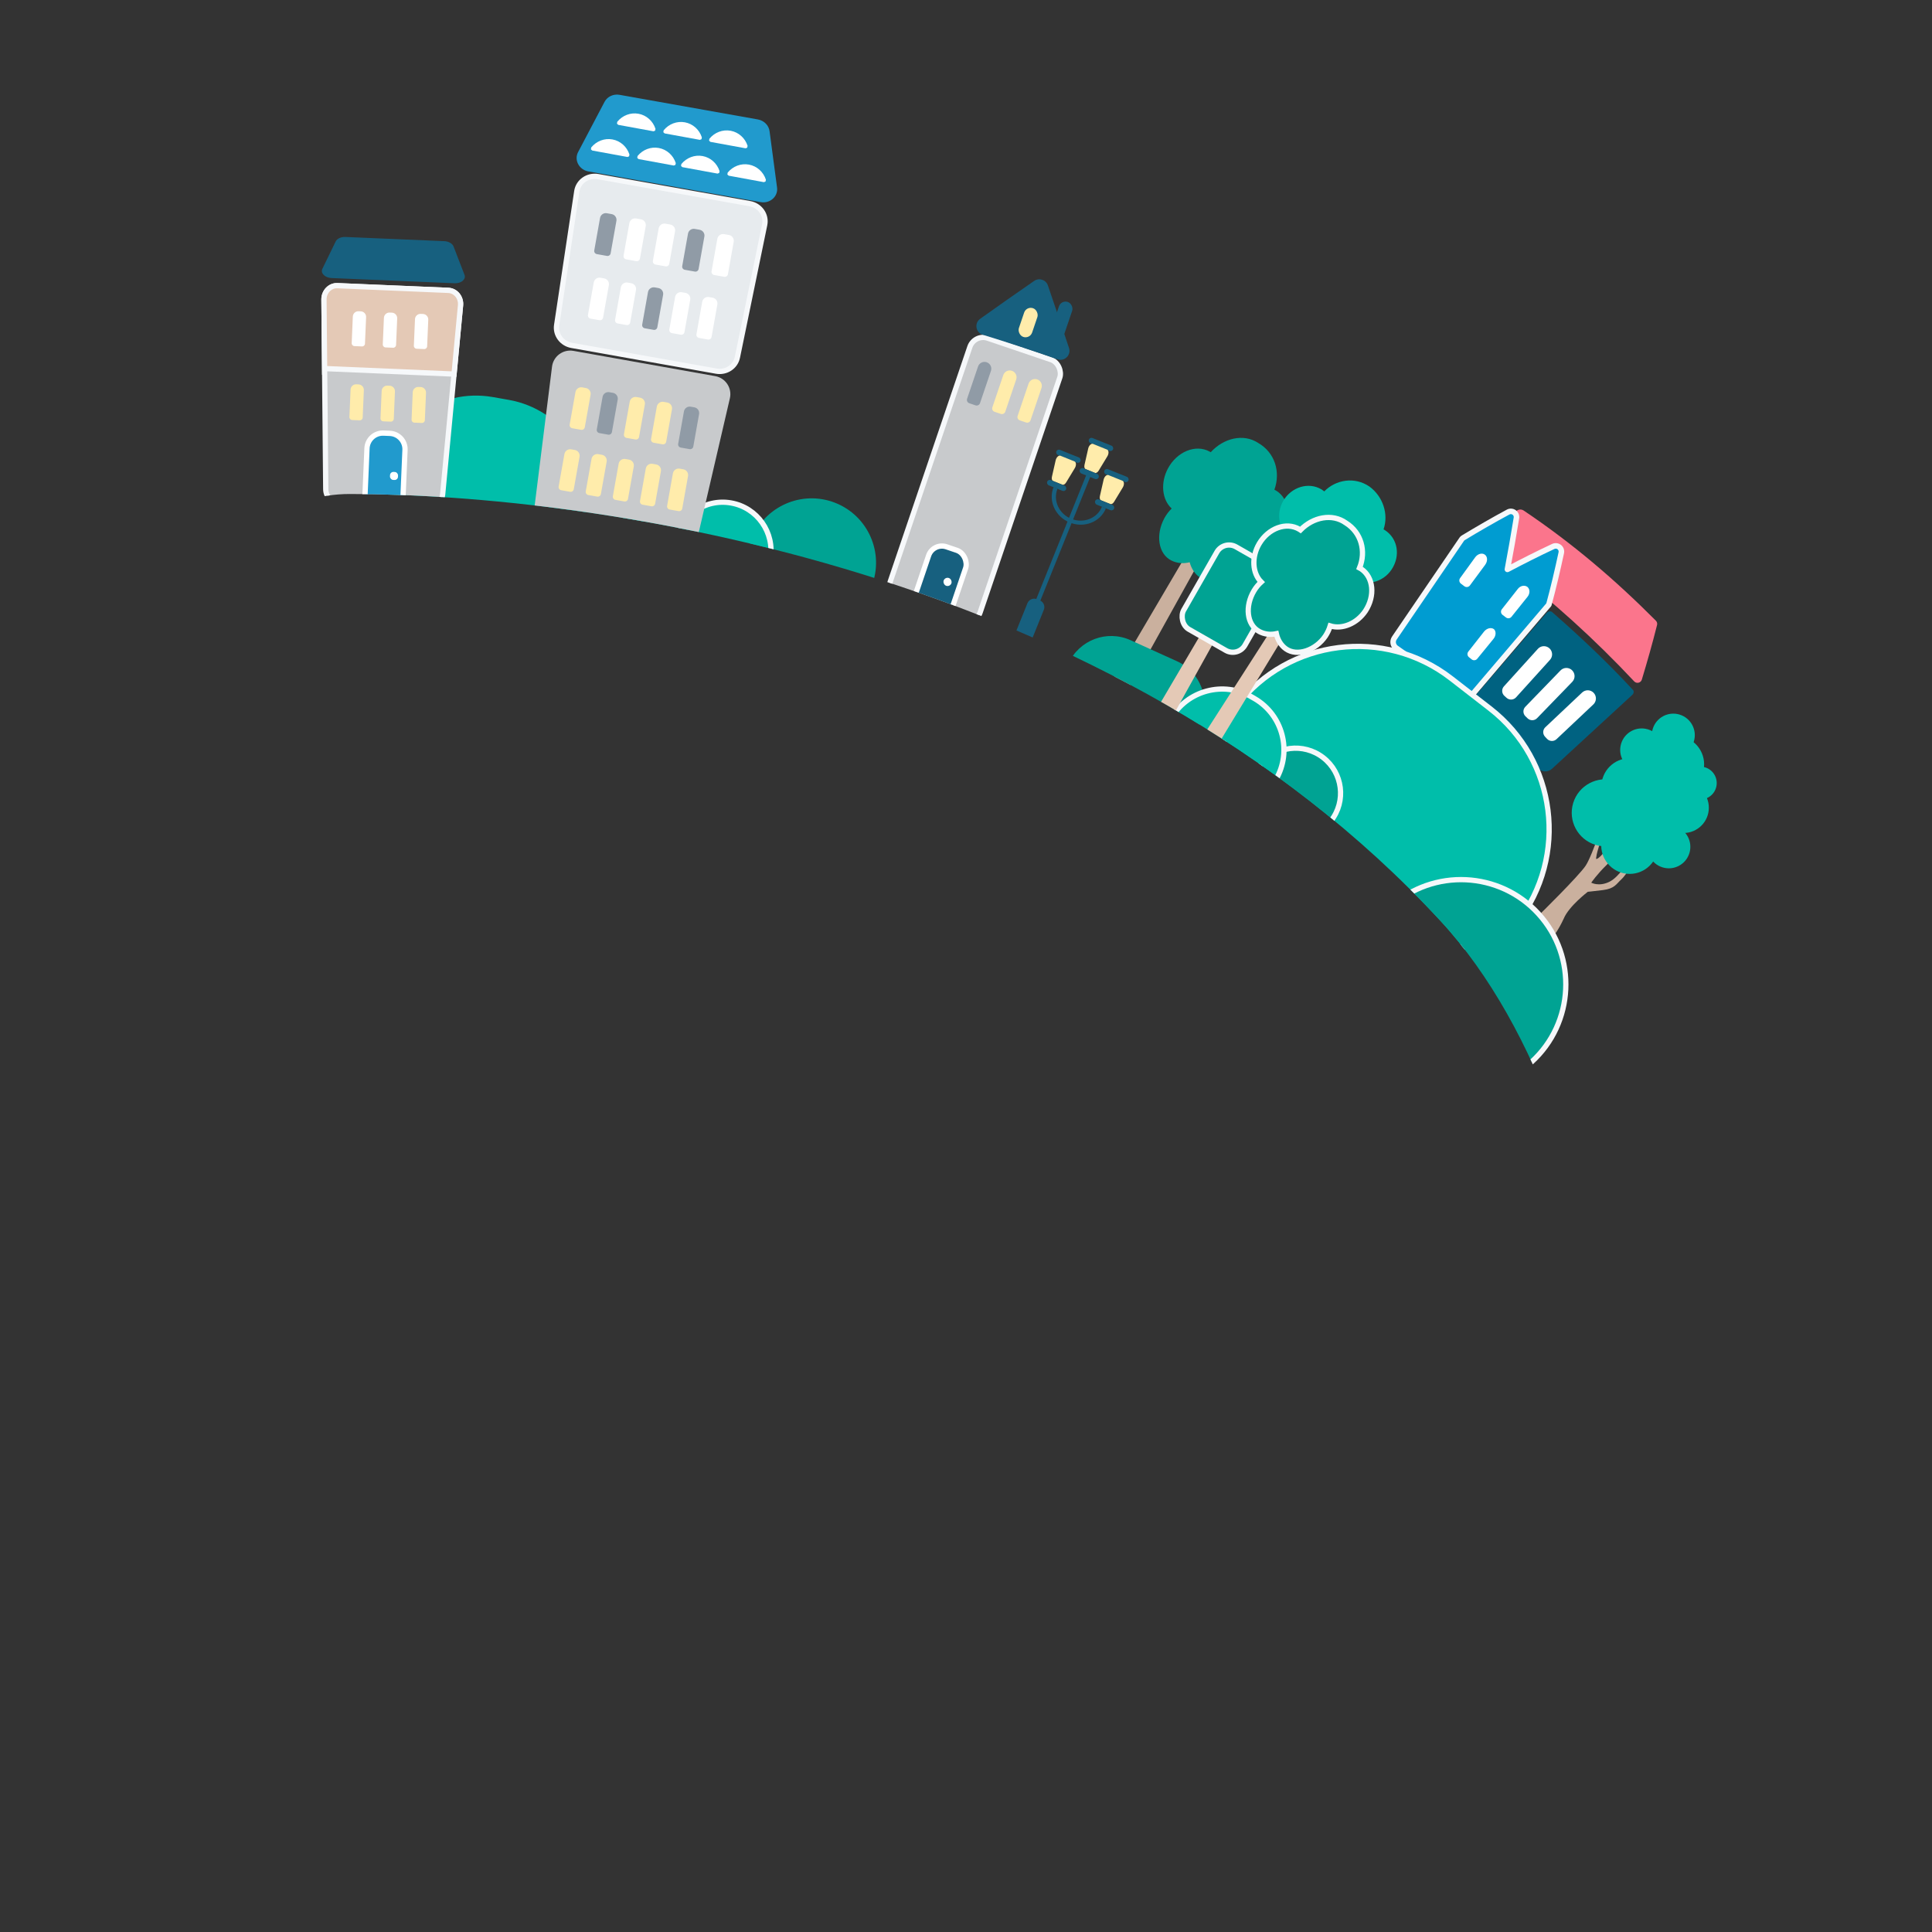 <?xml version="1.0" encoding="UTF-8"?><svg id="uudet-graffat" xmlns="http://www.w3.org/2000/svg" xmlns:xlink="http://www.w3.org/1999/xlink" viewBox="0 0 1100 1100"><rect x="0" y="0" width="1100" height="1100" fill="#333333" stroke="none"/><defs><style>.cls-1{fill:#ffecab;}.cls-2{fill:#006281;}.cls-3{fill:#fb758c;}.cls-4,.cls-5{fill:#c8cacc;}.cls-6,.cls-7{fill:#fff;}.cls-7,.cls-8{fill-rule:evenodd;}.cls-9{fill:none;}.cls-8{fill:#009cd1;}.cls-10,.cls-11{fill:#17607f;}.cls-12,.cls-11,.cls-13,.cls-14,.cls-15,.cls-16,.cls-5{stroke-miterlimit:10;stroke-width:3px;}.cls-12,.cls-13,.cls-15,.cls-16,.cls-5{stroke:#f6f8fa;}.cls-12,.cls-17{fill:#e4c9b6;}.cls-18{fill:#cab09e;}.cls-19,.cls-13{fill:#00a393;}.cls-11,.cls-14{stroke:#fff;}.cls-20{fill:#f6f8fa;}.cls-14,.cls-21{fill:#219acd;}.cls-22,.cls-15{fill:#00beaa;}.cls-23{fill:#909ba6;}.cls-16{fill:#e7ebee;}.cls-24{clip-path:url(#clippath);}</style><clipPath id="clippath"><path class="cls-9" d="M1078.26,767.89V2.93H133.07l-1.54,341.67c.15-17.52,7.46-34.21,20.28-46.18,12.82-11.97,29.89-17.16,47.41-17.16,137.83,0,434.31,41,621.15,243.29,55.67,60.26,90.26,164.79,90.26,246.83l167.63-3.49Z"/></clipPath></defs><g class="cls-24"><path class="cls-3" d="M862.37,292.48c.32-1.02,1.11-1.84,2.12-2.19,1.01-.36,2.13-.22,3.02.38,27.95,18.78,52.02,39.38,75.28,62.73.64.64.89,1.57.67,2.44-2.64,10.54-5.61,20.97-8.67,31.1-.27.88-.99,1.56-1.88,1.76-.9.21-1.84-.08-2.47-.75-22.24-23.72-46.39-45.7-72.25-65.39-5.86-4.46,1.54-21.59,4.17-30.09Z"/><path class="cls-8" d="M813.47,382.39c-6.13-4.45-12.13-9.08-18.48-13.41-.91-.61-1.54-1.56-1.74-2.64-.21-1.08.03-2.19.65-3.1l38.37-56.26c.22-.32.51-.59.84-.8,8.35-5.06,16.86-9.99,25.56-14.67,1.08-.58,2.4-.5,3.4.22,1,.71,1.51,1.93,1.31,3.15-1.62,9.92-3.31,19.59-5.15,29.29,8.61-4.54,17.25-8.93,26.18-13.09,1.11-.51,2.42-.36,3.37.41.96.77,1.4,2.01,1.14,3.2-2.12,9.87-4.43,19.75-7.08,29.52l-47.14,55.39c-6.75-6.09-14.08-11.41-21.24-17.2Z"/><path class="cls-20" d="M813.47,382.39l.93-1.28c-6.1-4.44-12.12-9.07-18.52-13.43h0s-.22-.17-.22-.17c-.44-.37-.74-.89-.85-1.46h0c-.13-.66.02-1.35.4-1.91l38.37-56.26h0s.07-.09.07-.09l.28-.24c8.33-5.05,16.82-9.96,25.5-14.63.55-.3,1.22-.25,1.74.11l.11.08c.44.37.65.95.56,1.53-1.62,9.9-3.3,19.57-5.14,29.25-.11.59.13,1.21.61,1.57.49.36,1.14.41,1.68.13,8.6-4.53,17.22-8.91,26.11-13.06.56-.26,1.23-.18,1.72.21h0s.02.03.02.03c.47.39.68,1.01.55,1.61-2.12,9.85-4.42,19.7-7.06,29.44l1.53.41-1.2-1.02-47.14,55.39,1.2,1.02,1.06-1.17c-1.11-1.01-2.24-1.99-3.38-2.96-5.85-4.96-11.96-9.48-17.93-14.3l-.06-.05-.93,1.28-.99,1.23c6.04,4.87,12.13,9.38,17.87,14.25,1.12.95,2.22,1.91,3.31,2.89.32.29.74.43,1.16.4.43-.03.82-.23,1.1-.55l47.14-55.39c.15-.18.26-.39.32-.61,2.65-9.8,4.97-19.71,7.09-29.6.37-1.74-.25-3.54-1.59-4.68l-.11-.09h0c-1.43-1.13-3.37-1.36-5.02-.6-8.96,4.18-17.63,8.58-26.25,13.13l.74,1.4,1.55.29c1.84-9.71,3.53-19.4,5.15-29.33.27-1.68-.35-3.36-1.63-4.44l-.32-.25c-1.49-1.06-3.45-1.19-5.06-.32-8.73,4.7-17.27,9.65-25.64,14.71-.41.24-.76.55-1.06.9l-.27.35h0s-38.37,56.27-38.37,56.27c-.86,1.25-1.18,2.8-.89,4.29h0c.25,1.28.92,2.44,1.91,3.28.16.13.32.26.5.38h0c6.29,4.29,12.29,8.9,18.44,13.37l.93-1.28-.99,1.23.99-1.23Z"/><path class="cls-2" d="M929.3,395.69c1.02-.86,1.03-2.25.47-2.85-14.53-15.73-30.05-30.37-46.17-44.45-.79-.57-2.14-.35-2.93.47l-44.11,51.2c13.62,11.86,26.73,24.17,39.07,37.34,2.14,2.29,5.73,2.43,8.03.3,11.99-11.04,45.63-42.01,45.63-42.01Z"/><path class="cls-7" d="M882.17,369.11c.92.83,1.46,1.99,1.53,3.22.06,1.24-.37,2.44-1.2,3.36-5,5.53-14.71,16.26-19.33,21.36-.68.75-1.63,1.2-2.64,1.25-1.01.05-2-.3-2.75-.98-.41-.37-.83-.75-1.25-1.13-.75-.68-1.2-1.63-1.25-2.64-.05-1.01.3-2,.98-2.75,4.62-5.11,14.33-15.83,19.33-21.36.83-.92,1.99-1.47,3.22-1.53,1.23-.06,2.44.37,3.36,1.2Z"/><path class="cls-7" d="M895.07,381.62c.89.86,1.4,2.04,1.42,3.27.02,1.23-.45,2.43-1.31,3.32-5.19,5.35-15.25,15.75-20.04,20.69-.71.73-1.67,1.15-2.68,1.16-1.01.02-1.99-.37-2.72-1.07-.4-.39-.81-.78-1.21-1.17-.73-.7-1.14-1.67-1.16-2.68-.01-1.01.37-1.99,1.08-2.72,4.79-4.95,14.86-15.34,20.04-20.7.86-.89,2.04-1.4,3.27-1.42,1.23-.02,2.43.45,3.32,1.31Z"/><path class="cls-7" d="M907.38,394.49c.85.9,1.3,2.1,1.27,3.33-.04,1.24-.56,2.41-1.46,3.25-5.42,5.11-15.95,15.04-20.96,19.77-.74.7-1.72,1.07-2.73,1.04-1.01-.03-1.97-.46-2.67-1.2-.38-.4-.77-.82-1.15-1.22-.69-.74-1.07-1.72-1.04-2.73.03-1.01.46-1.97,1.2-2.67,5.01-4.72,15.53-14.65,20.96-19.77.9-.85,2.1-1.3,3.33-1.27,1.23.04,2.4.56,3.25,1.46h0Z"/><path class="cls-7" d="M845.63,321.53l-8.72,11.79c-.36.49-.9.81-1.5.89s-1.21-.07-1.69-.44l-1.95-1.48c-.98-.74-1.18-2.13-.46-3.13l8.56-11.81c1.52-2.09,3.96-2.71,5.53-1.57,1.57,1.14,1.74,3.65.22,5.75ZM850.29,363.8l-9.22,11.29c-.78.96-2.2,1.11-3.17.33l-1.55-1.25c-.96-.78-1.12-2.18-.36-3.16l9-11.46c1.55-1.87,4-2.49,5.57-1.35,1.34,1.17,1.29,3.73-.27,5.59ZM869.61,339.91l-9.04,11.27c-.77.96-2.16,1.13-3.13.38l-1.95-1.48c-.48-.37-.8-.91-.87-1.51s.09-1.2.47-1.68l8.96-11.41c1.52-2.09,4-2.49,5.57-1.35,1.61,1.36,1.55,3.91,0,5.78Z"/><path class="cls-15" d="M785.77,381.94h28.03c47.97,0,86.92,38.95,86.92,86.92h0c0,19.74-16.03,35.77-35.77,35.77h-130.32c-19.74,0-35.77-16.03-35.77-35.77h0c0-47.97,38.95-86.92,86.92-86.92Z" transform="translate(439.45 -397.14) rotate(37.8)"/><g id="g1085"><path id="path1061" class="cls-18" d="M884.33,533.15s2.76-3.13,5.98-10.09c2.89-7.07,13.72-15.31,13.72-15.31,0,0,1.85-.15,8.61-.98s7.57-3.47,10.56-6.16c2.99-2.7,7.28-10.78,7.28-10.78l-2.74-.48s-5.55,9.86-11.49,12.74c-5.94,2.88-10.26.47-10.26.47,0,0,3.27-4.78,8.93-10.28,5.66-5.5,24.92-35.37,24.92-35.37l-5.62-1.72s-9.58,14.77-17.09,25.12c-7.51,10.35-8.42,8.62-8.42,8.62l.38-2.41c.38-2.41,7.18-23.46,7.18-23.46l-1.55-.84s-7.92,24.68-11.92,30.68c-4.01,6-26.74,28.31-26.74,28.31l8.27,11.93Z"/><g id="g1083"><circle id="circle1063" class="cls-22" cx="913.98" cy="462.8" r="19.08" transform="translate(203.9 1201.26) rotate(-72.98)"/><circle id="circle1065" class="cls-22" cx="927.96" cy="447.88" r="16.2"/><circle id="circle1067" class="cls-22" cx="934.73" cy="427" r="12.24" transform="translate(252.81 1195.78) rotate(-72.98)"/><circle id="circle1069" class="cls-22" cx="927.87" cy="481.36" r="16.2"/><circle id="circle1071" class="cls-22" cx="945.76" cy="463.5" r="16.2"/><circle id="circle1073" class="cls-22" cx="950.21" cy="482.17" r="12.24" transform="translate(210.99 1249.6) rotate(-72.98)"/><circle id="circle1075" class="cls-22" cx="958.54" cy="459.88" r="14.4"/><circle id="circle1077" class="cls-22" cx="954.06" cy="435.17" r="16.2"/><circle id="circle1079" class="cls-22" cx="952.74" cy="418.58" r="12.24" transform="translate(273.59 1207.05) rotate(-72.98)"/><circle id="circle1081" class="cls-22" cx="968.1" cy="445.87" r="9.36" transform="translate(258.36 1241.03) rotate(-72.98)"/></g></g><path class="cls-22" d="M274.77,226.38h9.17c30.62,0,55.48,24.86,55.48,55.48v2.97c0,4.42-3.58,8-8,8h-104.12c-4.42,0-8-3.58-8-8v-2.97c0-30.62,24.86-55.48,55.48-55.48Z" transform="translate(49.29 -44.54) rotate(9.99)"/><path class="cls-19" d="M340.67,267.69h0c15.18,0,27.5,12.32,27.5,27.5v.91c0,4.05-3.29,7.34-7.34,7.34h-40.33c-4.05,0-7.34-3.29-7.34-7.34v-.91c0-15.18,12.32-27.5,27.5-27.5Z" transform="translate(54.73 -54.79) rotate(9.99)"/><path class="cls-19" d="M466.18,284.43h0c20.24,0,36.67,16.43,36.67,36.67v3.65c0,4.05-3.29,7.34-7.34,7.34h-58.66c-4.05,0-7.34-3.29-7.34-7.34v-3.65c0-20.24,16.43-36.67,36.67-36.67Z" transform="translate(122.54 -132.49) rotate(18.58)"/><path class="cls-15" d="M413.12,286.11h0c15.18,0,27.5,12.32,27.5,27.5v.91c0,4.05-3.29,7.34-7.34,7.34h-40.33c-4.05,0-7.34-3.29-7.34-7.34v-.91c0-15.18,12.32-27.5,27.5-27.5Z" transform="translate(59.02 -67.08) rotate(9.99)"/><path class="cls-22" d="M372.64,283.52h0c11.23,0,20.35,9.12,20.35,20.35v1.14c0,2.29-1.86,4.14-4.14,4.14h-36.56v-5.28c0-11.23,9.12-20.35,20.35-20.35Z" transform="translate(57.08 -60.17) rotate(9.99)"/><path class="cls-4" d="M385.51,312.5l-72.59-12.92c-5.47-.97-9.22-6.06-8.53-11.58l9.91-79.24c.74-5.93,6.31-10.04,12.19-8.99l80.73,14.38c5.89,1.05,9.7,6.82,8.34,12.64l-18.06,77.79c-1.26,5.41-6.53,8.9-12.01,7.92Z"/><path class="cls-16" d="M407.85,211.31l-82.36-14.66c-5.58-.99-9.37-6.1-8.56-11.51l11.47-76.22c.84-5.61,6.31-9.39,12.09-8.36l86.43,15.39c5.78,1.03,9.61,6.46,8.46,12.02l-15.54,75.49c-1.1,5.36-6.43,8.84-12,7.85Z"/><path class="cls-21" d="M431.51,68.01l-78.75-14.02c-3.5-.62-6.98.99-8.55,3.98l-15.07,28.64c-2.39,4.54.57,10.05,5.88,11l98.08,17.46c5.32.95,9.99-3.21,9.32-8.29l-4.26-32.08c-.44-3.35-3.15-6.07-6.65-6.69Z"/><path class="cls-7" d="M358.39,87.97l-.22,1.04-.93.37c-4.23-.76-15.82-2.9-20.05-3.68l-.75-.68.18-1.07c2.94-3.61,7.55-5.4,12.1-4.56,4.55.84,8.22,4.16,9.65,8.58Z"/><path class="cls-7" d="M384.77,92.84l-.22,1.04-.93.37c-4.23-.76-15.82-2.9-20.05-3.68l-.75-.68.18-1.07c2.94-3.61,7.55-5.4,12.1-4.56,4.55.84,8.22,4.16,9.65,8.58Z"/><path class="cls-7" d="M436.07,102.3l-.21,1.04-.93.37c-4.24-.77-15.82-2.9-20.05-3.68l-.75-.68.18-1.07c2.94-3.61,7.55-5.4,12.11-4.56,4.55.84,8.22,4.16,9.65,8.58Z"/><path class="cls-7" d="M409.69,97.43l-.21,1.04-.93.37c-4.24-.77-15.82-2.9-20.05-3.68l-.75-.68.18-1.07c2.94-3.61,7.55-5.4,12.11-4.56,4.55.84,8.22,4.16,9.65,8.58Z"/><path class="cls-7" d="M399.61,78.22l-.21,1.04-.93.37c-4.24-.76-15.82-2.89-20.05-3.67l-.75-.69.18-1.07c2.94-3.61,7.55-5.4,12.1-4.56,4.56.84,8.22,4.16,9.65,8.58Z"/><path class="cls-7" d="M425.65,83.03l-.21,1.04-.93.37c-4.24-.76-15.82-2.89-20.05-3.67l-.75-.69.18-1.07c2.94-3.61,7.55-5.4,12.11-4.56,4.55.84,8.22,4.16,9.65,8.58Z"/><path class="cls-7" d="M373.21,73.35l-.21,1.04-.93.37c-4.24-.76-15.82-2.89-20.05-3.67l-.75-.69.18-1.07c2.94-3.61,7.55-5.4,12.1-4.56,4.56.84,8.22,4.16,9.65,8.58Z"/><path class="cls-6" d="M360.07,124.42h2.83c1.83,0,3.32,1.49,3.32,3.32v18.79c0,.99-.81,1.8-1.8,1.8h-5.87c-.99,0-1.8-.81-1.8-1.8v-18.79c0-1.83,1.49-3.32,3.32-3.32Z" transform="translate(29.51 -61.26) rotate(10.1)"/><path class="cls-23" d="M343.38,121.45h2.83c1.83,0,3.32,1.49,3.32,3.32v18.79c0,.99-.81,1.8-1.8,1.8h-5.87c-.99,0-1.8-.81-1.8-1.8v-18.79c0-1.83,1.49-3.32,3.32-3.32Z" transform="translate(28.73 -58.38) rotate(10.1)"/><path class="cls-23" d="M393.47,130.37h2.83c1.83,0,3.32,1.49,3.32,3.32v18.79c0,.99-.81,1.8-1.8,1.8h-5.87c-.99,0-1.8-.81-1.8-1.8v-18.79c0-1.83,1.49-3.32,3.32-3.32Z" transform="translate(31.06 -67.02) rotate(10.1)"/><path class="cls-6" d="M376.77,127.39h2.83c1.83,0,3.32,1.49,3.32,3.32v18.79c0,.99-.81,1.8-1.8,1.8h-5.87c-.99,0-1.8-.81-1.8-1.8v-18.79c0-1.83,1.49-3.32,3.32-3.32Z" transform="translate(30.28 -64.14) rotate(10.1)"/><path class="cls-6" d="M410.17,133.34h2.83c1.83,0,3.32,1.49,3.32,3.32v18.79c0,.99-.81,1.8-1.8,1.8h-5.87c-.99,0-1.8-.81-1.8-1.8v-18.79c0-1.83,1.49-3.32,3.32-3.32Z" transform="translate(31.84 -69.9) rotate(10.1)"/><path class="cls-1" d="M338.55,258.56h2.12c1.83,0,3.32,1.49,3.32,3.32v18.79c0,.99-.81,1.8-1.8,1.8h-5.15c-.99,0-1.8-.81-1.8-1.8v-18.79c0-1.83,1.49-3.32,3.32-3.32Z" transform="translate(52.68 -55.35) rotate(10.1)"/><path class="cls-1" d="M323.11,255.81h2.12c1.83,0,3.32,1.49,3.32,3.32v18.79c0,.99-.81,1.8-1.8,1.8h-5.15c-.99,0-1.8-.81-1.8-1.8v-18.79c0-1.83,1.49-3.32,3.32-3.32Z" transform="translate(51.96 -52.68) rotate(10.1)"/><path class="cls-1" d="M369.44,264.06h2.12c1.83,0,3.32,1.49,3.32,3.32v18.79c0,.99-.81,1.8-1.8,1.8h-5.15c-.99,0-1.8-.81-1.8-1.8v-18.79c0-1.83,1.49-3.32,3.32-3.32Z" transform="translate(54.12 -60.68) rotate(10.1)"/><path class="cls-1" d="M353.99,261.31h2.12c1.83,0,3.32,1.49,3.32,3.32v18.79c0,.99-.81,1.8-1.8,1.8h-5.15c-.99,0-1.8-.81-1.8-1.8v-18.79c0-1.83,1.49-3.32,3.32-3.32Z" transform="translate(53.4 -58.01) rotate(10.1)"/><path class="cls-1" d="M384.88,266.81h2.12c1.83,0,3.32,1.49,3.32,3.32v18.79c0,.99-.81,1.8-1.8,1.8h-5.15c-.99,0-1.8-.81-1.8-1.8v-18.79c0-1.83,1.49-3.32,3.32-3.32Z" transform="translate(54.84 -63.34) rotate(10.1)"/><path class="cls-23" d="M344.83,223.28h2.12c1.83,0,3.32,1.49,3.32,3.32v18.79c0,.99-.81,1.8-1.8,1.8h-5.15c-.99,0-1.8-.81-1.8-1.8v-18.79c0-1.83,1.49-3.32,3.32-3.32Z" transform="translate(46.59 -56.99) rotate(10.1)"/><path class="cls-1" d="M329.39,220.53h2.12c1.83,0,3.32,1.49,3.32,3.32v18.79c0,.99-.81,1.8-1.8,1.8h-5.15c-.99,0-1.8-.81-1.8-1.8v-18.79c0-1.83,1.49-3.32,3.32-3.32Z" transform="translate(45.87 -54.33) rotate(10.1)"/><path class="cls-1" d="M375.72,228.78h2.12c1.83,0,3.32,1.49,3.32,3.32v18.79c0,.99-.81,1.8-1.8,1.8h-5.15c-.99,0-1.8-.81-1.8-1.8v-18.79c0-1.83,1.49-3.32,3.32-3.32Z" transform="translate(48.04 -62.32) rotate(10.1)"/><path class="cls-1" d="M360.28,226.03h2.12c1.83,0,3.32,1.49,3.32,3.32v18.79c0,.99-.81,1.8-1.8,1.8h-5.15c-.99,0-1.8-.81-1.8-1.8v-18.79c0-1.83,1.49-3.32,3.32-3.32Z" transform="translate(47.32 -59.66) rotate(10.1)"/><path class="cls-23" d="M391.16,231.53h2.12c1.83,0,3.32,1.49,3.32,3.32v18.79c0,.99-.81,1.8-1.8,1.8h-5.15c-.99,0-1.8-.81-1.8-1.8v-18.79c0-1.83,1.49-3.32,3.32-3.32Z" transform="translate(48.76 -64.99) rotate(10.1)"/><path class="cls-6" d="M355.24,160.86h2.12c1.83,0,3.32,1.49,3.32,3.32v18.79c0,.99-.81,1.8-1.8,1.8h-5.15c-.99,0-1.8-.81-1.8-1.8v-18.79c0-1.83,1.49-3.32,3.32-3.32Z" transform="translate(35.81 -59.78) rotate(10.1)"/><path class="cls-6" d="M339.8,158.11h2.12c1.83,0,3.32,1.49,3.32,3.32v18.79c0,.99-.81,1.8-1.8,1.8h-5.15c-.99,0-1.8-.81-1.8-1.8v-18.79c0-1.83,1.49-3.32,3.32-3.32Z" transform="translate(35.09 -57.12) rotate(10.1)"/><path class="cls-6" d="M386.12,166.36h2.12c1.83,0,3.32,1.49,3.32,3.32v18.79c0,.99-.81,1.8-1.8,1.8h-5.15c-.99,0-1.8-.81-1.8-1.8v-18.79c0-1.83,1.49-3.32,3.32-3.32Z" transform="translate(37.26 -65.11) rotate(10.1)"/><path class="cls-23" d="M370.68,163.61h2.12c1.83,0,3.32,1.49,3.32,3.32v18.79c0,.99-.81,1.8-1.8,1.8h-5.15c-.99,0-1.8-.81-1.8-1.8v-18.79c0-1.83,1.49-3.32,3.32-3.32Z" transform="translate(36.53 -62.45) rotate(10.1)"/><path class="cls-6" d="M401.56,169.11h2.12c1.83,0,3.32,1.49,3.32,3.32v18.79c0,.99-.81,1.8-1.8,1.8h-5.15c-.99,0-1.8-.81-1.8-1.8v-18.79c0-1.83,1.49-3.32,3.32-3.32Z" transform="translate(37.98 -67.78) rotate(10.1)"/><rect class="cls-5" x="528.1" y="194.46" width="54.1" height="157.27" rx="8" ry="8" transform="translate(117.14 -163.85) rotate(18.74)"/><path class="cls-10" d="M558.06,181.52c10.07-7.23,20.32-14.34,30.76-21.58,2.8-1.95,6.69-.67,7.8,2.56,4.07,11.94,8.12,23.85,12.03,35.61,1.35,4.05-2.55,7.87-6.57,6.47-14.38-5.03-28.48-9.68-42.52-13.98-4.07-1.24-4.95-6.61-1.49-9.09Z"/><path class="cls-23" d="M557.74,205.55h0c2.14,0,3.88,1.74,3.88,3.88v19.4c0,1.1-.9,2-2,2h-3.76c-1.1,0-2-.9-2-2v-19.4c0-2.14,1.74-3.88,3.88-3.88Z" transform="translate(99.64 -167.59) rotate(18.74)"/><path class="cls-1" d="M572.12,210.42h0c2.14,0,3.88,1.74,3.88,3.88v19.4c0,1.1-.9,2-2,2h-3.76c-1.1,0-2-.9-2-2v-19.4c0-2.14,1.74-3.88,3.88-3.88Z" transform="translate(101.97 -171.95) rotate(18.74)"/><path class="cls-1" d="M586.51,215.3h0c2.14,0,3.88,1.74,3.88,3.88v19.4c0,1.1-.9,2-2,2h-3.76c-1.1,0-2-.9-2-2v-19.4c0-2.14,1.74-3.88,3.88-3.88Z" transform="translate(104.3 -176.31) rotate(18.74)"/><rect class="cls-11" x="523.75" y="311.15" width="22.25" height="43.44" rx="8" ry="8" transform="translate(135.27 -154.17) rotate(18.74)"/><rect class="cls-6" x="537.18" y="328.94" width="4.68" height="4.68" rx="2.34" ry="2.34" transform="translate(135 -155.74) rotate(18.74)"/><rect class="cls-1" x="581.43" y="174.99" width="7.95" height="17.26" rx="3.97" ry="3.97" transform="translate(90 -178.31) rotate(18.74)"/><rect class="cls-10" x="600.52" y="171.32" width="7.95" height="21.7" rx="3.97" ry="3.97" transform="translate(90.55 -184.52) rotate(18.74)"/><path class="cls-5" d="M244.42,288.4l-51.96-2.2c-3.88-.16-6.95-3.53-6.99-7.66l-1.02-107.99c-.04-4.47,3.45-8.08,7.65-7.9l63.15,2.68c4.2.18,7.38,4.07,6.96,8.52l-10.17,107.51c-.39,4.12-3.73,7.21-7.62,7.04Z"/><path class="cls-12" d="M184.82,209.86l-.37-39.32c-.04-4.47,3.45-8.08,7.65-7.9l63.15,2.68c4.2.18,7.38,4.07,6.96,8.52l-3.7,39.14-73.68-3.13Z"/><path class="cls-10" d="M252.92,137.31l-56.25-2.39c-2.5-.11-4.76.93-5.55,2.56l-7.57,15.56c-1.2,2.46,1.42,5.11,5.22,5.27l70.05,2.97c3.8.16,6.63-2.25,5.64-4.81l-6.23-16.15c-.65-1.68-2.81-2.91-5.31-3.02Z"/><path class="cls-6" d="M203.76,177.23h1.25c1.74,0,3.15,1.41,3.15,3.15v15.15c0,.9-.73,1.63-1.63,1.63h-4.31c-.9,0-1.63-.73-1.63-1.63v-15.15c0-1.74,1.41-3.15,3.15-3.15Z" transform="translate(8.12 -8.5) rotate(2.43)"/><path class="cls-6" d="M221.46,177.98h1.25c1.74,0,3.15,1.41,3.15,3.15v15.15c0,.9-.73,1.63-1.63,1.63h-4.31c-.9,0-1.63-.73-1.63-1.63v-15.15c0-1.74,1.41-3.15,3.15-3.15Z" transform="translate(8.17 -9.25) rotate(2.43)"/><path class="cls-6" d="M239.16,178.73h1.25c1.74,0,3.15,1.41,3.15,3.15v15.15c0,.9-.73,1.63-1.63,1.63h-4.31c-.9,0-1.63-.73-1.63-1.63v-15.15c0-1.74,1.41-3.15,3.15-3.15Z" transform="translate(8.21 -10) rotate(2.43)"/><path class="cls-1" d="M202.47,218.82h1.25c1.74,0,3.15,1.41,3.15,3.15v15.63c0,.9-.73,1.63-1.63,1.63h-4.31c-.9,0-1.63-.73-1.63-1.63v-15.63c0-1.74,1.41-3.15,3.15-3.15Z" transform="translate(9.89 -8.4) rotate(2.43)"/><path class="cls-1" d="M220.17,219.57h1.25c1.74,0,3.15,1.41,3.15,3.15v15.63c0,.9-.73,1.63-1.63,1.63h-4.31c-.9,0-1.63-.73-1.63-1.63v-15.63c0-1.74,1.41-3.15,3.15-3.15Z" transform="translate(9.94 -9.15) rotate(2.43)"/><path class="cls-1" d="M237.86,220.32h1.25c1.74,0,3.15,1.41,3.15,3.15v15.63c0,.9-.73,1.63-1.63,1.63h-4.31c-.9,0-1.63-.73-1.63-1.63v-15.63c0-1.74,1.41-3.15,3.15-3.15Z" transform="translate(9.99 -9.9) rotate(2.43)"/><path class="cls-14" d="M217.47,246.64h3.58c4.99,0,9.04,4.05,9.04,9.04v31.78c0,.82-.67,1.48-1.48,1.48h-18.7c-.82,0-1.48-.67-1.48-1.48v-31.78c0-4.99,4.05-9.04,9.04-9.04Z" transform="translate(11.55 -9.05) rotate(2.43)"/><rect class="cls-6" x="222.05" y="268.71" width="4.56" height="4.56" rx="1.9" ry="1.9" transform="translate(11.69 -9.27) rotate(2.43)"/><rect class="cls-10" x="619.44" y="251.46" width="14.84" height="3.15" rx="1.58" ry="1.58" transform="translate(140.1 -216.06) rotate(21.96)"/><path class="cls-1" d="M623.36,269.23l-5.21-2.1c-.67-.27-.95-1.27-.68-2.44l2.11-9.32c.39-1.72,1.75-3.03,2.73-2.63l8.05,3.25c.98.4,1.05,2.28.14,3.79l-4.95,8.17c-.62,1.03-1.52,1.55-2.18,1.28Z"/><rect class="cls-10" x="614.35" y="268.06" width="11.62" height="3.2" rx="1.6" ry="1.6" transform="translate(145.84 -212.35) rotate(21.96)"/><rect class="cls-10" x="600.9" y="258.19" width="14.84" height="3.15" rx="1.58" ry="1.58" transform="translate(141.28 -208.64) rotate(21.96)"/><path class="cls-1" d="M604.82,275.97l-5.21-2.1c-.67-.27-.95-1.27-.68-2.44l2.11-9.32c.39-1.72,1.75-3.03,2.73-2.63l8.05,3.25c.98.4,1.05,2.28.14,3.79l-4.95,8.17c-.62,1.03-1.52,1.55-2.18,1.28Z"/><rect class="cls-10" x="595.8" y="274.8" width="11.62" height="3.2" rx="1.6" ry="1.6" transform="translate(147.01 -204.92) rotate(21.96)"/><rect class="cls-10" x="628.2" y="269.2" width="14.84" height="3.15" rx="1.58" ry="1.58" transform="translate(147.38 -218.05) rotate(21.96)"/><path class="cls-1" d="M632.13,286.98l-5.21-2.1c-.67-.27-.95-1.27-.68-2.44l2.11-9.32c.39-1.72,1.75-3.03,2.73-2.63l8.05,3.25c.98.4,1.05,2.28.14,3.79l-4.95,8.17c-.62,1.03-1.52,1.55-2.18,1.28Z"/><rect class="cls-10" x="623.11" y="285.81" width="11.62" height="3.2" rx="1.6" ry="1.6" transform="translate(153.11 -214.34) rotate(21.96)"/><path class="cls-10" d="M585.82,340.62h1.79c2.28,0,4.14,1.85,4.14,4.14v16.83c0,1.64-1.33,2.97-2.97,2.97h-4.12c-1.64,0-2.97-1.33-2.97-2.97v-16.83c0-2.28,1.85-4.14,4.14-4.14Z" transform="translate(174.42 -193.83) rotate(21.96)"/><rect class="cls-10" x="603.2" y="267.63" width="2.49" height="81.96" transform="translate(159.26 -203.65) rotate(21.96)"/><path class="cls-10" d="M627.4,288.52c-1.33,3.31-3.95,5.72-7.12,6.97-3.17,1.24-6.86,1.31-10.36-.1-3.5-1.41-6.12-4.02-7.54-7.12-1.42-3.09-1.63-6.65-.29-9.96l-2.24-.9c-3.14,7.78.99,16.78,9.22,20.1,8.23,3.32,17.44-.3,20.58-8.08l-2.24-.9h0Z"/><path class="cls-13" d="M851.39,509.5h0c32.94,0,59.68,26.74,59.68,59.68h0c0,3.68-2.99,6.66-6.66,6.66h-106.03c-3.68,0-6.66-2.99-6.66-6.66h0c0-32.94,26.74-59.68,59.68-59.68Z" transform="translate(680.54 -452.4) rotate(47.74)"/><path class="cls-13" d="M743.72,428.01h0c14.13,0,25.6,11.47,25.6,25.6v4.63c0,.79-.65,1.44-1.44,1.44h-48.33c-.79,0-1.44-.65-1.44-1.44v-4.63c0-14.13,11.47-25.6,25.6-25.6Z" transform="translate(428.04 -362.67) rotate(37.8)"/><path class="cls-18" d="M682.54,311.8h0c-1.97-1.13-4.48-.46-5.64,1.5l-44.2,75.13c-1.17,1.99-.49,4.56,1.52,5.71l1.89,1.08c2.01,1.15,4.57.43,5.69-1.59l42.31-76.21c1.1-1.99.4-4.49-1.57-5.62Z"/><path class="cls-19" d="M634.27,368.73h29.02c14.73,0,26.69,11.96,26.69,26.69v4.58c0,4.42-3.58,8-8,8h-66.4c-4.42,0-8-3.58-8-8v-4.58c0-14.73,11.96-26.69,26.69-26.69Z" transform="translate(218.28 -233.25) rotate(24.39)"/><path class="cls-15" d="M702.17,394.45h1.68c18.62,0,33.73,15.11,33.73,33.73h0c0,4.42-3.58,8-8,8h-53.14c-4.42,0-8-3.58-8-8h0c0-18.62,15.11-33.73,33.73-33.73Z" transform="translate(301.84 -295.86) rotate(30)"/><path class="cls-19" d="M730.11,304.44c5.54-9.27,4.07-20.27-3.39-25.01-.37-.23-.75-.43-1.13-.62,3.67-10.17.22-21.2-9.19-26.59-8.48-5.62-19.85-2.71-27.07,5.27-.22-.13-.42-.28-.64-.4-8.02-4.35-18.57.13-23.64,9.49-4.49,8.27-3.47,17.89,2.04,22.96-1.59,1.56-3.01,3.39-4.14,5.48-5.07,9.36-3.6,20.36,4.03,24.14,3.22,1.6,6.84,1.86,10.37.96.96,3.66,3.01,6.79,5.97,8.76,6.99,4.65,18.02.26,23.48-8.54,1.2-2,2.05-4.08,2.6-6.16,7.42,1.94,15.96-2.08,20.71-9.73Z"/><path class="cls-19" d="M751.89,330.57c-5.27,8.82-15.15,12.17-22.32,8.12-7.17-4.05-9.1-14.14-4.2-23.49,4.82-8.89,14.86-13.15,22.48-9.02,7.99,4.66,9.32,15.57,4.04,24.39Z"/><path class="cls-19" d="M768.7,340.5c5.27-8.82,3.87-19.27-3.67-23.86-7.09-4.5-17.05-.69-22.32,8.12-5.27,8.82-3.42,19.35,3.22,23.78,7.17,4.05,17.05.69,22.77-8.04Z"/><path class="cls-22" d="M788.58,301.88c-.27-.18-.56-.33-.84-.49,3.01-8.73-.42-18.79-8-24.34-8.41-5.8-19.18-4-25.75,2.72-.49-.39-1-.76-1.55-1.11-7.45-4.45-17.15-1.36-21.75,6.42-4.6,7.79-2.26,17.76,4.75,22.09,5.08,3.14,11.53,2.59,16.62-.87,1.46,1.97,3.29,3.74,5.5,5.2,1.97,1.34,4.12,2.25,6.35,2.8-.72,5.82,1.65,11.64,6.5,14.96,6.93,4.74,16.93,2.59,21.97-5.09,5.03-7.68,3.57-17.43-3.8-22.28Z"/><path class="cls-17" d="M704.59,333.28h0c-1.88-1.07-4.26-.44-5.36,1.43l-42.02,71.43c-1.11,1.89-.47,4.34,1.44,5.43l1.79,1.03c1.91,1.09,4.34.41,5.41-1.51l40.22-72.45c1.05-1.89.38-4.27-1.49-5.34Z"/><rect class="cls-13" x="680.72" y="313.82" width="40.2" height="54.08" rx="8" ry="8" transform="translate(261.53 -302.85) rotate(29.75)"/><path class="cls-17" d="M731.95,353.1h0c-1.83-1.14-4.24-.6-5.41,1.21l-44.78,69.73c-1.19,1.85-.64,4.31,1.23,5.48l1.75,1.1c1.86,1.16,4.32.58,5.46-1.3l43.03-70.83c1.12-1.85.55-4.25-1.28-5.4Z"/><path class="cls-13" d="M777.41,347.87c5.61-8.6,4.62-19.11-2.29-23.88-.34-.24-.7-.44-1.06-.63,3.87-9.53.99-20.13-7.74-25.6-7.85-5.65-18.76-3.32-25.91,4-.2-.13-.39-.28-.6-.4-7.46-4.43-17.65-.56-22.82,8.13-4.57,7.69-3.96,16.87,1.08,21.88-1.57,1.42-2.98,3.11-4.13,5.05-5.17,8.7-4.18,19.2,2.93,23.09,3,1.64,6.43,2.03,9.82,1.3.78,3.51,2.6,6.56,5.35,8.55,6.47,4.68,17.11.91,22.62-7.24,1.21-1.86,2.1-3.8,2.7-5.76,6.98,2.12,15.24-1.38,20.04-8.47Z"/></g></svg>